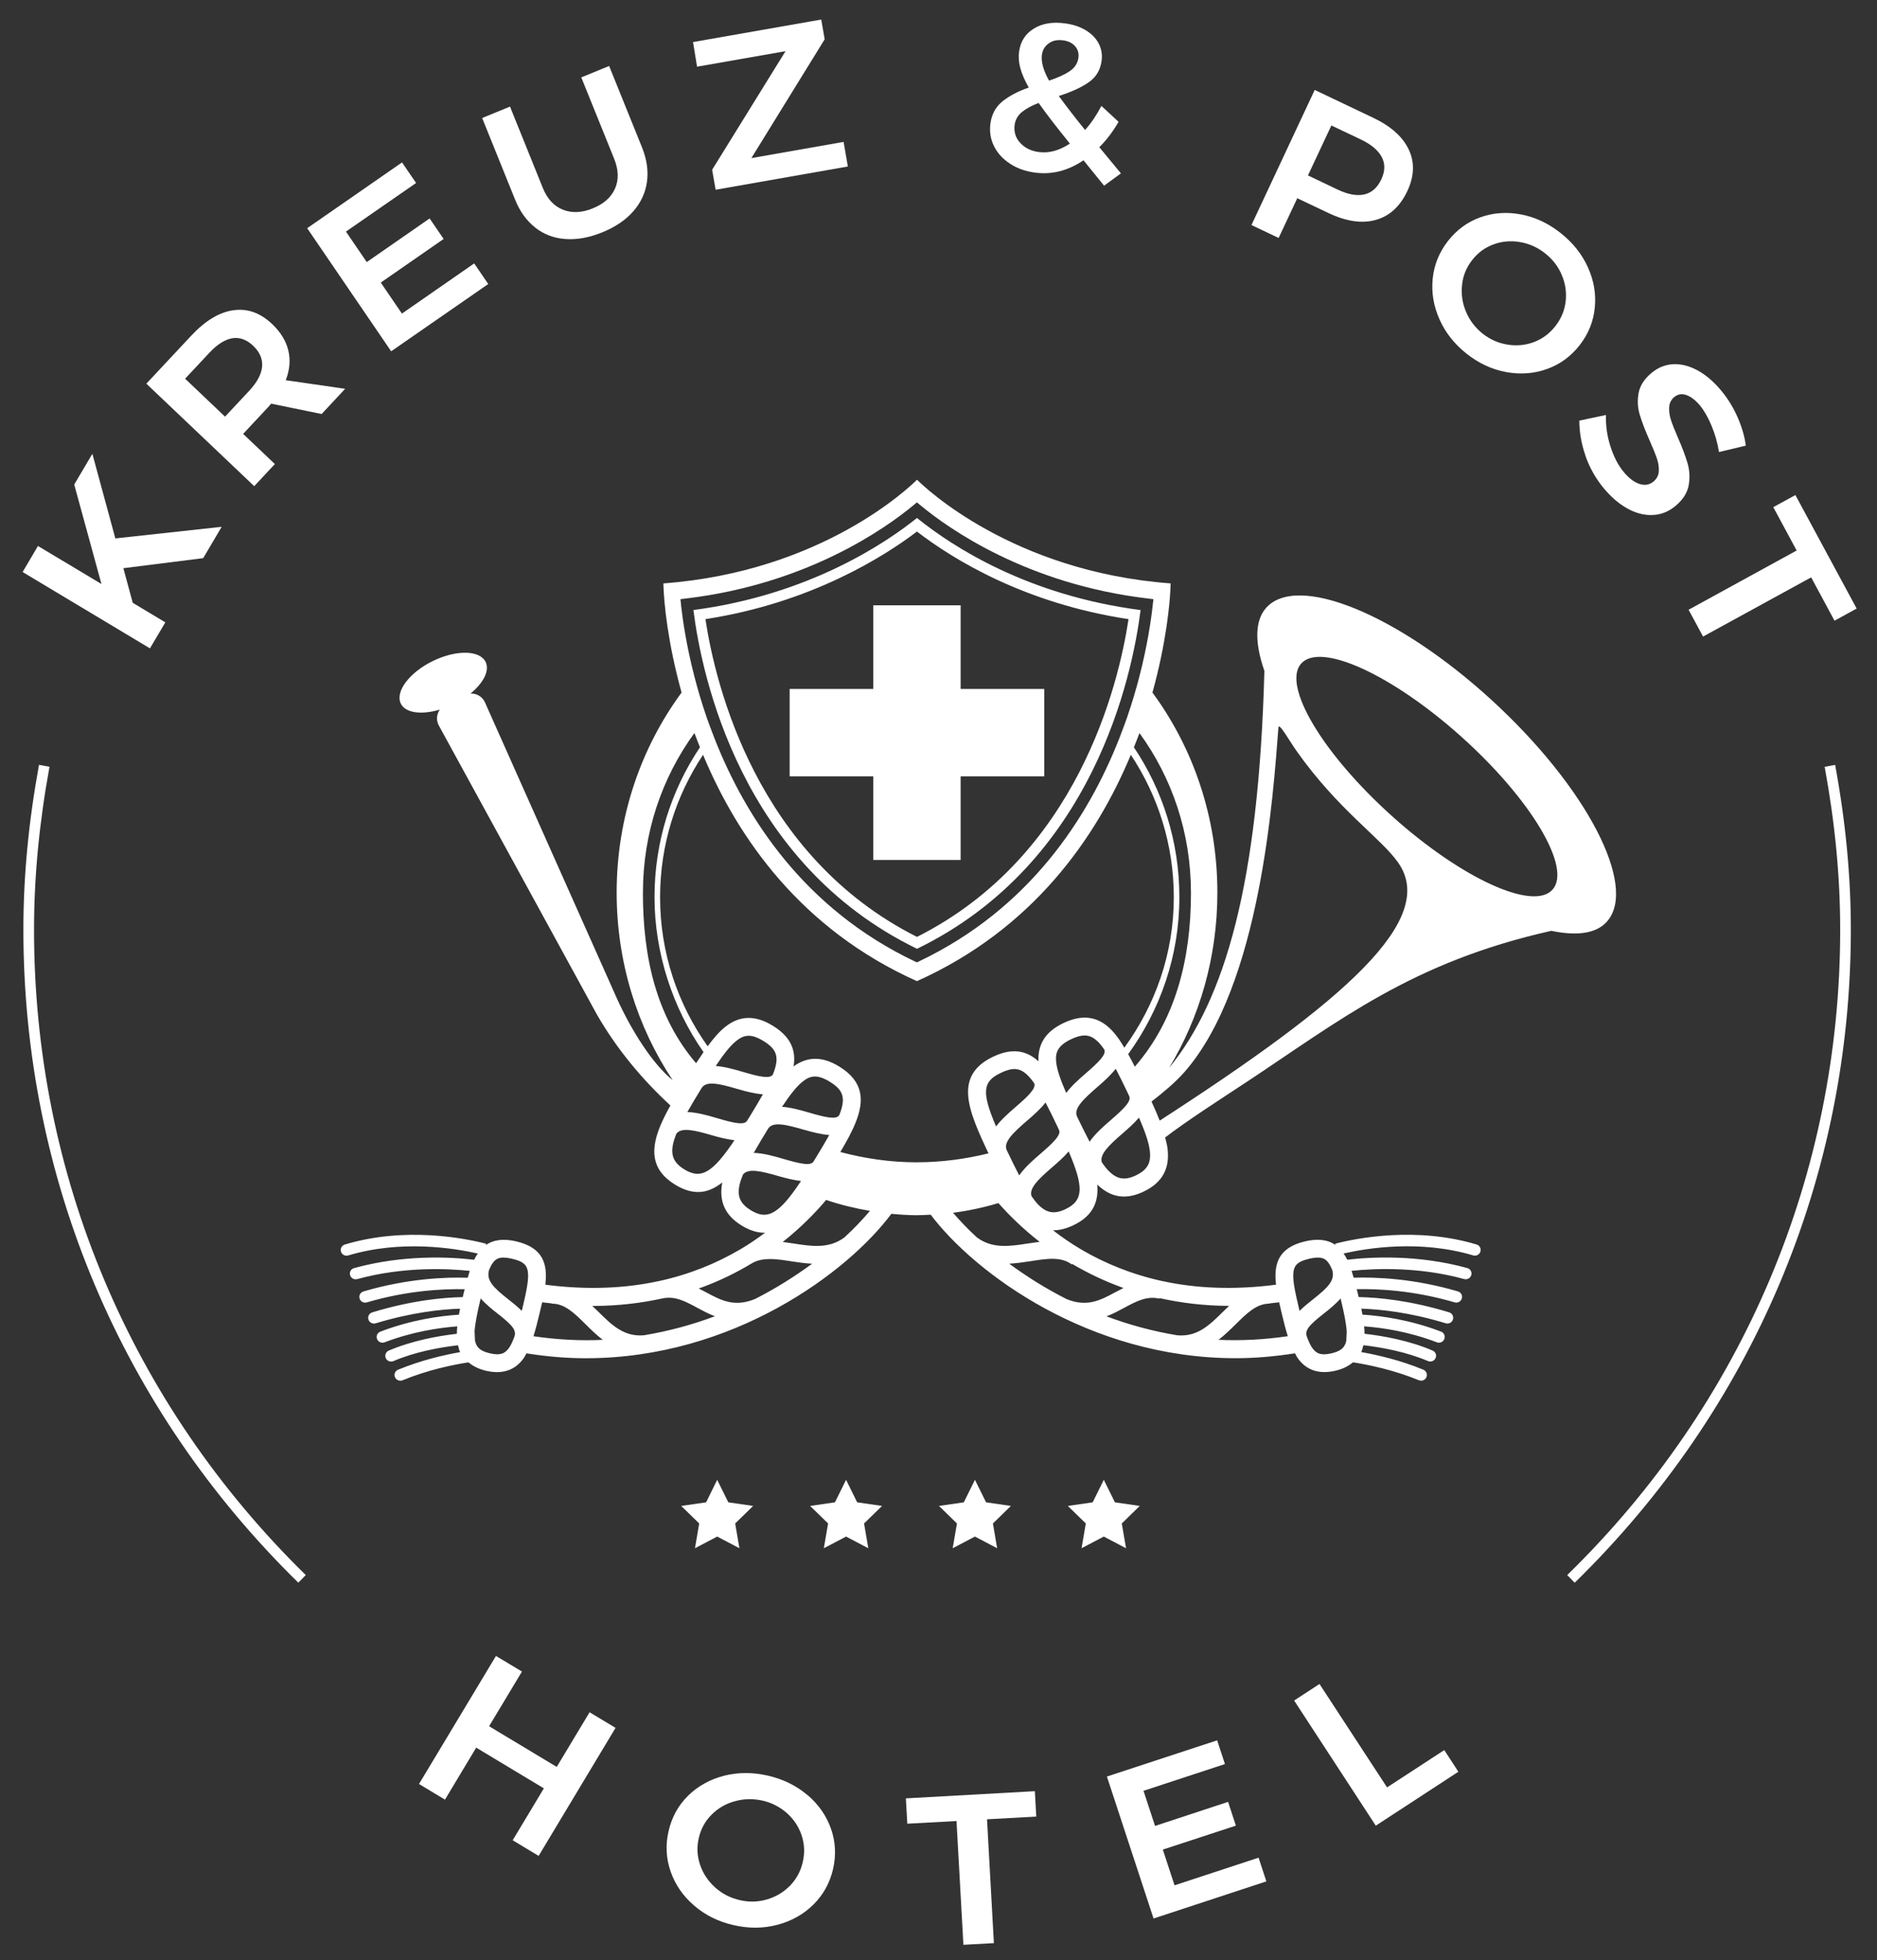 <svg width="204" height="213" viewBox="0 0 204 213" fill="none" xmlns="http://www.w3.org/2000/svg">
<rect x="0" y="0" width="204" height="213" fill="#333333" stroke="none"/>
<path d="M17.97 67.626L14.427 65.502L13.408 61.742L22.085 60.649L24.092 57.244L12.537 58.505L10.039 49.312L8.068 52.65L11.026 63.458L4.126 59.327L2.458 62.157L16.297 70.451L17.97 67.626Z" fill="white"/>
<path d="M31.056 41.309C31.491 40.192 31.584 39.12 31.334 38.077C31.084 37.041 30.5 36.086 29.581 35.215C28.299 33.994 26.893 33.494 25.361 33.712C23.834 33.925 22.31 34.848 20.791 36.468L15.906 41.691L27.63 52.827L29.875 50.425L26.425 47.148L29.065 44.323C29.254 44.118 29.391 43.969 29.464 43.86L34.957 44.988L37.512 42.248L31.048 41.313L31.056 41.309ZM28.485 39.846C28.408 40.672 27.941 41.542 27.098 42.449L24.459 45.274L20.118 41.151L22.762 38.326C23.608 37.42 24.434 36.9 25.236 36.755C26.038 36.622 26.8 36.896 27.513 37.569C28.235 38.254 28.561 39.02 28.485 39.846Z" fill="white"/>
<path d="M53.064 30.863L51.537 28.622L43.682 34.075L41.385 30.705L48.216 25.966L46.693 23.737L39.861 28.477L37.6 25.164L45.222 19.884L43.694 17.648L33.385 24.797L42.513 38.173L53.064 30.863Z" fill="white"/>
<path d="M58.175 24.737C59.122 25.478 60.226 25.893 61.483 25.974C62.737 26.058 64.071 25.817 65.489 25.232C66.892 24.656 68.004 23.906 68.826 22.963C69.648 22.028 70.144 20.96 70.313 19.763C70.483 18.57 70.301 17.317 69.777 16.015L66.203 7.169L63.176 8.41L66.751 17.257C67.23 18.45 67.263 19.518 66.851 20.473C66.436 21.428 65.634 22.145 64.445 22.633C63.252 23.125 62.168 23.173 61.189 22.79C60.21 22.407 59.484 21.617 59.001 20.436L55.43 11.582L52.403 12.823L55.974 21.67C56.498 22.98 57.236 23.999 58.183 24.733L58.175 24.737Z" fill="white"/>
<path d="M85.374 5.561L77.398 18.446L77.777 20.618L92.149 18.091L91.685 15.419L81.662 17.18L89.63 4.268L89.255 2.124L75.323 4.57L75.758 7.246L85.374 5.561Z" fill="white"/>
<path d="M109.769 17.789C110.546 18.296 111.441 18.615 112.461 18.752C114.298 19.006 116.064 18.562 117.76 17.418L119.997 20.178L121.827 18.84L119.477 15.995C120.271 15.209 120.964 14.294 121.569 13.235L119.707 11.51C119.155 12.553 118.562 13.424 117.93 14.121C116.829 12.767 115.878 11.538 115.076 10.43C116.447 9.994 117.531 9.499 118.329 8.938C119.127 8.386 119.594 7.613 119.727 6.609C119.816 5.936 119.711 5.315 119.413 4.731C119.115 4.155 118.643 3.675 118.006 3.288C117.369 2.905 116.624 2.655 115.769 2.543C114.399 2.353 113.259 2.543 112.344 3.119C111.429 3.687 110.901 4.521 110.756 5.626C110.679 6.19 110.724 6.786 110.897 7.415C111.066 8.04 111.373 8.741 111.808 9.515C110.619 9.93 109.66 10.434 108.934 11.03C108.209 11.623 107.774 12.428 107.641 13.436C107.528 14.315 107.657 15.129 108.04 15.895C108.423 16.656 109.003 17.289 109.777 17.789H109.769ZM113.239 5.964C113.311 5.424 113.557 5.009 113.984 4.711C114.411 4.405 114.931 4.3 115.54 4.384C116.104 4.461 116.539 4.67 116.841 5.017C117.152 5.364 117.269 5.783 117.208 6.274C117.124 6.867 116.817 7.359 116.273 7.725C115.729 8.096 114.976 8.443 114.016 8.761C113.396 7.649 113.138 6.714 113.235 5.964H113.239ZM110.276 13.565C110.349 13.017 110.611 12.553 111.05 12.187C111.493 11.82 112.106 11.482 112.884 11.187C113.71 12.36 114.843 13.827 116.277 15.604C115.125 16.366 113.992 16.672 112.884 16.519C112.046 16.402 111.377 16.072 110.873 15.52C110.373 14.972 110.176 14.319 110.276 13.565Z" fill="white"/>
<path d="M140.994 21.541L144.367 23.141C146.31 24.068 148.031 24.317 149.53 23.894C151.033 23.479 152.174 22.419 152.96 20.747C153.713 19.139 153.766 17.64 153.109 16.253C152.456 14.863 151.162 13.706 149.22 12.787L142.888 9.773L136.013 24.454L138.967 25.857L140.99 21.545L140.994 21.541ZM144.698 13.634L147.922 15.165C149.038 15.701 149.788 16.334 150.175 17.067C150.562 17.793 150.542 18.607 150.122 19.502C149.695 20.404 149.075 20.948 148.269 21.13C147.455 21.307 146.491 21.13 145.375 20.598L142.155 19.062L144.698 13.634Z" fill="white"/>
<path d="M159.404 38.443C160.738 39.491 162.177 40.16 163.728 40.434C165.276 40.712 166.755 40.599 168.161 40.087C169.568 39.58 170.745 38.713 171.692 37.496C172.635 36.283 173.183 34.925 173.328 33.43C173.477 31.934 173.227 30.471 172.574 29.033C171.926 27.602 170.934 26.361 169.6 25.309C168.27 24.261 166.836 23.588 165.292 23.298C163.757 23.008 162.281 23.113 160.879 23.616C159.476 24.124 158.304 24.986 157.357 26.204C156.414 27.421 155.865 28.779 155.712 30.278C155.559 31.781 155.805 33.252 156.446 34.695C157.091 36.146 158.074 37.391 159.408 38.443H159.404ZM158.9 30.975C158.997 29.98 159.364 29.081 159.988 28.275C160.613 27.465 161.387 26.897 162.314 26.558C163.237 26.216 164.2 26.131 165.203 26.304C166.203 26.474 167.114 26.881 167.936 27.534C168.742 28.166 169.346 28.948 169.737 29.875C170.136 30.802 170.273 31.761 170.164 32.74C170.052 33.724 169.681 34.614 169.056 35.421C168.436 36.223 167.658 36.807 166.735 37.162C165.812 37.512 164.853 37.609 163.861 37.448C162.87 37.299 161.967 36.896 161.157 36.267C160.339 35.614 159.73 34.824 159.335 33.885C158.936 32.942 158.791 31.975 158.9 30.975Z" fill="white"/>
<path d="M172.296 49.486C172.744 50.772 173.388 51.928 174.235 52.972C175.041 53.959 175.907 54.713 176.826 55.229C177.745 55.753 178.668 55.995 179.587 55.962C180.51 55.934 181.344 55.604 182.102 54.975C182.896 54.314 183.367 53.581 183.524 52.775C183.677 51.968 183.645 51.17 183.424 50.389C183.202 49.607 182.847 48.66 182.364 47.556C182.017 46.761 181.763 46.121 181.602 45.625C181.445 45.129 181.384 44.666 181.413 44.222C181.445 43.787 181.63 43.425 181.973 43.138C182.356 42.828 182.791 42.756 183.299 42.933C183.802 43.114 184.298 43.501 184.798 44.106C185.241 44.658 185.648 45.379 186.019 46.266C186.394 47.16 186.664 48.108 186.829 49.119L189.743 48.422C189.61 47.426 189.316 46.411 188.864 45.375C188.413 44.335 187.837 43.384 187.135 42.526C186.329 41.538 185.471 40.789 184.56 40.281C183.649 39.777 182.755 39.539 181.884 39.572C181.009 39.612 180.207 39.926 179.486 40.531C178.708 41.18 178.241 41.905 178.092 42.703C177.943 43.509 177.983 44.295 178.213 45.061C178.442 45.827 178.801 46.761 179.285 47.862C179.643 48.668 179.909 49.321 180.079 49.82C180.248 50.32 180.316 50.788 180.284 51.223C180.256 51.666 180.062 52.029 179.708 52.327C179.268 52.69 178.757 52.775 178.172 52.581C177.584 52.392 177.008 51.936 176.427 51.231C175.839 50.51 175.371 49.591 175.021 48.478C174.666 47.37 174.509 46.242 174.545 45.093L171.647 45.706C171.647 46.943 171.865 48.204 172.308 49.49L172.296 49.486Z" fill="white"/>
<path d="M183.524 66.255L185.096 69.169L196.844 62.737L199.383 67.448L201.789 66.126L195.131 53.794L192.729 55.108L195.268 59.819L183.524 66.255Z" fill="white"/>
<path d="M60.508 191.996L53.157 187.575L56.728 181.634L53.903 179.938L45.54 193.85L48.361 195.551L51.755 189.9L59.109 194.325L55.72 199.964L58.541 201.664L66.9 187.752L64.079 186.056L60.508 191.996Z" fill="white"/>
<path d="M87.752 195.051C86.551 194.027 85.116 193.326 83.456 192.943C81.795 192.564 80.199 192.568 78.672 192.959C77.144 193.358 75.847 194.08 74.779 195.127C73.711 196.187 73.005 197.473 72.663 198.976C72.312 200.479 72.393 201.946 72.889 203.369C73.384 204.792 74.235 206.025 75.436 207.057C76.633 208.096 78.063 208.81 79.728 209.185C81.388 209.571 82.984 209.555 84.516 209.144C86.047 208.737 87.345 208.004 88.417 206.94C89.485 205.88 90.194 204.594 90.541 203.087C90.887 201.58 90.811 200.121 90.311 198.702C89.811 197.287 88.961 196.07 87.76 195.047L87.752 195.051ZM87.248 202.333C87.022 203.325 86.559 204.183 85.866 204.896C85.168 205.606 84.338 206.105 83.367 206.392C82.392 206.678 81.404 206.706 80.397 206.468C79.377 206.238 78.487 205.779 77.725 205.094C76.963 204.409 76.419 203.595 76.093 202.648C75.766 201.696 75.714 200.725 75.943 199.734C76.173 198.734 76.633 197.884 77.338 197.187C78.039 196.481 78.881 195.986 79.869 195.724C80.856 195.446 81.86 195.43 82.883 195.659C83.887 195.889 84.769 196.348 85.523 197.013C86.277 197.686 86.809 198.497 87.123 199.428C87.437 200.371 87.482 201.334 87.248 202.325V202.333Z" fill="white"/>
<path d="M112.473 194.632L98.452 195.413L98.609 198.166L103.957 197.876L104.707 211.324L108.019 211.143L107.274 197.686L112.626 197.392L112.473 194.632Z" fill="white"/>
<path d="M127.654 204.86L126.381 200.979L134.32 198.376L133.474 195.792L125.534 198.408L124.281 194.591L133.131 191.685L132.285 189.106L120.303 193.04L125.373 208.467L137.633 204.433L136.787 201.858L127.654 204.86Z" fill="white"/>
<path d="M150.751 194.22L143.408 182.984L140.652 184.782L149.526 198.38L158.501 192.52L156.97 190.166L150.751 194.22Z" fill="white"/>
<path d="M79.156 163.245L77.947 160.799L76.742 163.245L74.037 163.636L75.992 165.542L75.532 168.234L77.947 166.965L80.365 168.234L79.901 165.542L81.856 163.636L79.156 163.245Z" fill="white"/>
<path d="M93.16 163.245L91.955 160.799L90.746 163.245L88.046 163.636L90.001 165.542L89.537 168.234L91.955 166.965L94.369 168.234L93.91 165.542L95.865 163.636L93.16 163.245Z" fill="white"/>
<path d="M107.169 163.245L105.96 160.799L104.751 163.245L102.051 163.636L104.005 165.542L103.542 168.234L105.96 166.965L108.374 168.234L107.915 165.542L109.869 163.636L107.169 163.245Z" fill="white"/>
<path d="M121.92 165.542L123.874 163.636L121.174 163.245L119.965 160.799L118.756 163.245L116.056 163.636L118.01 165.542L117.547 168.234L119.965 166.965L122.383 168.234L121.92 165.542Z" fill="white"/>
<path d="M198.311 83.319C199.447 89.493 199.999 95.284 199.999 101.039C199.999 127.574 189.465 152.472 170.333 171.148L171.144 171.982C190.496 153.081 201.156 127.888 201.156 101.039C201.156 95.22 200.6 89.352 199.451 83.113L198.311 83.323V83.319Z" fill="white"/>
<path d="M5.38 83.319L4.239 83.109C3.095 89.376 2.542 95.244 2.542 101.035C2.542 127.921 13.154 153.117 32.422 171.974L33.232 171.148C14.19 152.509 3.699 127.61 3.699 101.035C3.699 95.317 4.251 89.517 5.38 83.315V83.319Z" fill="white"/>
<path d="M168.576 101.14C171.063 101.66 173.122 101.523 174.356 100.431C178.192 97.041 173.139 86.531 163.071 76.959C153.004 67.384 141.732 62.374 137.895 65.763C136.339 67.138 136.307 69.717 137.419 72.897C136.795 96.127 133.123 108.6 127.062 116.044C130.375 110.555 132.309 104.018 132.309 96.989C132.309 88.772 129.657 81.231 125.252 75.254C126.727 69.943 127.183 65.518 127.231 63.394C109.986 62.112 100.435 52.895 99.665 52.126C98.895 52.895 89.344 62.112 72.099 63.394C72.143 65.518 72.598 69.943 74.078 75.254C69.672 81.235 67.021 88.772 67.021 96.989C67.021 104.594 69.282 111.627 73.11 117.374C70.886 115.568 68.645 111.989 67.093 108.596L52.903 76.762L52.714 76.331C52.431 75.694 51.795 75.331 51.142 75.363C52.532 74.215 53.242 72.869 52.778 71.926C52.137 70.628 49.558 70.592 47.015 71.841C44.472 73.094 42.928 75.162 43.565 76.46C44.077 77.495 45.826 77.693 47.801 77.108C47.458 77.6 47.378 78.253 47.688 78.821L47.861 79.14L64.881 110.252C67.021 113.96 69.745 117.253 72.864 120.122C72.465 120.835 72.107 121.529 71.825 122.194C71.821 122.206 71.808 122.21 71.805 122.218H71.812C70.708 124.833 70.692 127.066 73.348 128.71C74.259 129.275 75.097 129.529 75.875 129.529C76.822 129.529 77.68 129.13 78.499 128.489C78.116 130.5 78.773 132.039 80.59 133.16C81.453 133.688 82.279 133.954 83.085 133.954C83.113 133.954 83.145 133.937 83.174 133.937C82.315 134.574 81.412 135.203 80.393 135.795C80.368 135.812 80.34 135.816 80.316 135.836C77.874 137.254 74.98 138.479 71.563 139.217C71.546 139.221 71.538 139.217 71.522 139.221C67.992 139.983 63.913 140.2 59.271 139.6C59.529 137.359 59.045 135.594 56.139 134.897C54.757 134.566 53.657 134.695 52.81 135.288C52.822 135.243 52.834 135.191 52.843 135.147C50.533 134.55 44.061 133.256 37.48 135.231C37.133 135.336 36.944 135.703 37.069 136.033C37.069 136.037 37.069 136.041 37.073 136.045C37.19 136.352 37.532 136.513 37.85 136.416C43.614 134.695 49.373 135.63 51.928 136.21C51.787 136.42 51.65 136.638 51.529 136.888C48.962 136.585 43.871 136.307 38.483 137.794C38.124 137.891 37.931 138.274 38.068 138.608C38.068 138.612 38.068 138.616 38.072 138.621C38.189 138.915 38.515 139.072 38.834 138.987C43.759 137.637 48.502 137.827 51.057 138.093C50.981 138.326 50.908 138.584 50.836 138.842C48.446 138.766 44.303 138.915 39.507 140.329C39.148 140.434 38.959 140.817 39.1 141.151C39.1 141.155 39.1 141.16 39.104 141.164C39.225 141.458 39.559 141.611 39.87 141.518C44.287 140.22 48.168 140.039 50.501 140.087C50.449 140.293 50.4 140.482 50.348 140.704C50.328 140.785 50.312 140.865 50.291 140.946C48.151 140.986 44.726 141.305 40.462 142.602C40.103 142.711 39.918 143.098 40.063 143.433C40.063 143.437 40.063 143.441 40.067 143.445C40.192 143.735 40.526 143.884 40.837 143.791C44.73 142.61 47.934 142.272 50.001 142.203C49.953 142.425 49.917 142.639 49.876 142.856C47.769 142.989 44.678 143.424 41.341 144.698C41.006 144.823 40.841 145.198 40.99 145.52C40.99 145.524 40.99 145.528 40.994 145.532C41.127 145.83 41.482 145.976 41.796 145.859C44.839 144.702 47.688 144.275 49.695 144.126C49.667 144.4 49.655 144.67 49.651 144.932C47.599 145.165 44.81 145.669 42.255 146.757C41.933 146.894 41.788 147.265 41.933 147.58C41.933 147.58 41.933 147.588 41.937 147.592C42.078 147.894 42.445 148.031 42.759 147.898C45.153 146.878 47.817 146.403 49.78 146.177C49.836 146.435 49.901 146.693 50.009 146.923C48.224 147.237 45.77 147.805 43.259 148.837C42.928 148.974 42.783 149.357 42.937 149.671C42.937 149.671 42.941 149.679 42.945 149.683C43.09 149.977 43.448 150.106 43.759 149.982C46.479 148.861 49.179 148.305 50.912 148.035C51.376 148.414 51.952 148.736 52.762 148.934C53.205 149.042 53.624 149.095 54.019 149.095C55.253 149.095 56.232 148.571 56.949 147.535C57.046 147.39 57.127 147.217 57.215 147.056C59.416 147.406 61.576 147.588 63.672 147.588C79.659 147.588 92.161 138.238 96.876 131.894C97.779 131.979 98.681 132.043 99.604 132.047C99.608 132.047 99.612 132.047 99.617 132.047C99.617 132.047 99.649 132.047 99.665 132.047C100.165 132.047 100.656 132.011 101.152 131.987C105.92 138.326 118.377 147.584 134.288 147.584C136.384 147.584 138.544 147.398 140.744 147.052C140.833 147.213 140.913 147.386 141.01 147.531C141.728 148.567 142.707 149.091 143.94 149.091C144.335 149.091 144.754 149.038 145.197 148.93C146.012 148.736 146.584 148.414 147.047 148.031C148.78 148.301 151.476 148.861 154.201 149.977C154.511 150.102 154.87 149.977 155.015 149.679C155.015 149.675 155.019 149.671 155.019 149.667C155.172 149.353 155.031 148.97 154.697 148.833C152.19 147.801 149.731 147.233 147.946 146.919C148.051 146.685 148.115 146.431 148.176 146.173C150.138 146.399 152.802 146.878 155.196 147.894C155.511 148.027 155.877 147.89 156.018 147.588C156.018 147.584 156.018 147.58 156.022 147.576C156.172 147.261 156.022 146.89 155.7 146.753C153.145 145.661 150.356 145.161 148.305 144.928C148.305 144.666 148.289 144.396 148.26 144.122C150.267 144.271 153.117 144.694 156.159 145.855C156.474 145.976 156.828 145.83 156.961 145.528C156.961 145.524 156.966 145.52 156.966 145.516C157.111 145.194 156.949 144.819 156.615 144.694C153.278 143.42 150.183 142.981 148.079 142.852C148.039 142.635 147.998 142.417 147.954 142.199C150.022 142.268 153.226 142.602 157.119 143.787C157.429 143.88 157.763 143.735 157.888 143.441C157.888 143.437 157.888 143.433 157.892 143.428C158.038 143.094 157.852 142.707 157.493 142.598C153.23 141.301 149.804 140.982 147.664 140.942C147.648 140.857 147.628 140.781 147.608 140.7C147.555 140.478 147.507 140.293 147.454 140.083C149.788 140.035 153.669 140.216 158.086 141.514C158.4 141.607 158.731 141.454 158.852 141.16C158.852 141.155 158.852 141.151 158.856 141.147C158.997 140.813 158.807 140.43 158.449 140.325C153.653 138.911 149.514 138.762 147.12 138.838C147.047 138.58 146.975 138.322 146.898 138.089C149.453 137.823 154.197 137.629 159.122 138.983C159.436 139.068 159.762 138.911 159.883 138.616C159.883 138.612 159.883 138.608 159.887 138.604C160.02 138.27 159.831 137.887 159.472 137.79C154.084 136.303 148.994 136.581 146.427 136.884C146.306 136.634 146.169 136.416 146.028 136.206C148.579 135.622 154.342 134.691 160.105 136.412C160.427 136.509 160.766 136.348 160.883 136.041C160.883 136.037 160.883 136.033 160.887 136.029C161.012 135.695 160.822 135.328 160.476 135.227C153.891 133.252 147.422 134.546 145.109 135.143C145.121 135.187 145.133 135.235 145.145 135.284C144.295 134.691 143.199 134.562 141.816 134.893C138.91 135.59 138.427 137.355 138.685 139.596C134.038 140.2 129.959 139.983 126.433 139.225V139.217C126.401 139.209 126.377 139.217 126.344 139.209C122.947 138.471 120.065 137.25 117.635 135.844L117.643 135.836C117.587 135.795 117.531 135.787 117.474 135.747C116.354 135.086 115.358 134.389 114.435 133.68C114.451 133.68 114.472 133.684 114.492 133.684C115.173 133.684 115.89 133.502 116.648 133.144C118.792 132.124 119.421 130.588 119.251 128.718C120.146 129.573 121.101 130.02 122.145 130.02C122.83 130.02 123.548 129.839 124.309 129.472C126.344 128.501 127.187 126.941 126.88 124.712C126.832 124.362 126.731 123.979 126.631 123.6C128.988 121.795 132.527 119.518 135.36 117.652C145.568 110.921 153.367 104.574 168.568 101.152L168.576 101.14ZM141.615 71.913C144.069 69.874 152.089 73.804 159.525 80.691C166.96 87.579 170.998 94.817 168.54 96.856C166.086 98.895 158.066 94.966 150.63 88.078C143.195 81.191 139.156 73.953 141.615 71.913ZM129.44 96.989C129.44 104.211 127.779 110.8 123.338 115.907C123.088 115.415 122.85 114.972 122.617 114.544C126.082 109.761 128.178 103.893 128.178 97.497C128.178 91.452 126.353 85.846 123.237 81.203C123.443 80.683 123.656 80.167 123.842 79.655C127.38 84.516 129.436 90.496 129.436 96.993L129.44 96.989ZM74.029 65.78L73.953 65.107L74.581 65.03C87.719 63.466 96.223 57.429 99.27 54.906L99.653 54.588L100.04 54.906C103.086 57.433 111.59 63.474 124.728 65.03L125.357 65.107L125.28 65.78C125.095 67.472 124.684 70.209 123.838 73.489C123.479 74.884 123.04 76.375 122.504 77.935C122.334 78.43 122.141 78.938 121.948 79.45C121.843 79.728 121.742 80.002 121.629 80.284C118.248 88.86 111.896 98.734 99.907 104.453L99.653 104.574L99.395 104.453C87.405 98.734 81.054 88.856 77.672 80.28C77.564 80.002 77.459 79.724 77.354 79.446C77.165 78.938 76.967 78.43 76.798 77.935C76.262 76.375 75.823 74.884 75.464 73.489C74.618 70.205 74.21 67.468 74.021 65.78H74.029ZM69.878 96.989C69.878 90.493 71.933 84.512 75.472 79.651C75.657 80.163 75.871 80.679 76.076 81.199C72.961 85.846 71.135 91.452 71.135 97.493C71.135 103.534 73.122 109.575 76.463 114.323C76.201 114.706 75.935 115.097 75.653 115.532C71.337 110.474 69.874 104.038 69.874 96.989H69.878ZM87.413 122.766C88.284 123.02 89.235 123.262 90.126 123.334C89.714 124.068 89.243 124.87 88.646 125.841C88.574 125.962 88.505 126.063 88.433 126.183C88.147 126.756 86.837 126.421 85.152 125.93C84.125 125.631 82.98 125.305 81.92 125.273C82.38 124.463 82.891 123.604 83.472 122.657C83.975 121.839 85.422 122.19 87.409 122.77L87.413 122.766ZM84.999 120.263C85.809 119.042 86.535 118.087 87.224 117.535C87.647 117.196 88.062 116.975 88.574 116.975C89.017 116.975 89.537 117.144 90.19 117.547C91.588 118.409 91.996 119.231 91.214 121.174C90.899 121.706 89.614 121.388 87.957 120.904C87.018 120.63 85.983 120.34 84.999 120.267V120.263ZM84.004 116.753C83.689 117.281 82.404 116.963 80.747 116.475C79.808 116.197 78.773 115.907 77.789 115.83C78.603 114.613 79.329 113.658 80.022 113.106C80.445 112.767 80.86 112.549 81.368 112.549C81.815 112.549 82.331 112.719 82.988 113.126C84.382 113.988 84.786 114.814 84 116.753H84.004ZM80.199 118.341C81.07 118.599 82.017 118.841 82.912 118.913C82.496 119.647 82.025 120.449 81.424 121.42C81.348 121.545 81.283 121.642 81.207 121.762C80.917 122.327 79.607 121.992 77.93 121.5C76.907 121.198 75.766 120.872 74.706 120.835C75.145 120.058 75.641 119.215 76.258 118.224C76.761 117.406 78.208 117.76 80.195 118.345L80.199 118.341ZM74.36 127.058C72.977 126.2 72.711 125.164 73.513 123.189C74.057 122.472 75.456 122.798 77.382 123.362C78.164 123.592 79.01 123.798 79.824 123.902C77.479 127.389 76.218 128.211 74.356 127.058H74.36ZM81.594 131.499C80.409 130.77 80.074 129.96 80.409 128.614C80.485 128.307 80.614 127.969 80.751 127.626C81.303 126.925 82.694 127.239 84.608 127.796C85.394 128.025 86.24 128.231 87.059 128.332C86.22 129.589 85.447 130.621 84.705 131.257C83.649 132.16 82.778 132.229 81.59 131.499H81.594ZM55.893 145.282C55.724 145.734 55.547 146.137 55.341 146.435C54.93 147.031 54.431 147.342 53.209 147.044C52.291 146.822 51.787 146.479 51.626 145.685C51.609 145.379 51.589 145.069 51.585 144.762C51.585 144.762 51.577 144.762 51.573 144.762C51.617 143.924 51.839 142.776 52.226 141.151C52.23 141.127 52.238 141.107 52.242 141.087C52.802 141.728 53.487 142.272 54.088 142.743C55.708 144.013 56.175 144.557 55.893 145.278V145.282ZM56.756 142.244C56.74 142.312 56.724 142.373 56.708 142.441C56.264 141.998 55.764 141.595 55.293 141.224C53.584 139.882 52.818 139.116 53.161 137.972C53.29 137.673 53.423 137.407 53.572 137.21C53.87 136.811 54.277 136.448 55.676 136.783C57.663 137.262 57.796 137.923 56.76 142.248L56.756 142.244ZM57.981 145.194C58.211 144.456 58.42 143.638 58.646 142.695C58.743 142.292 58.835 141.901 58.924 141.51C59.283 141.558 59.629 141.595 59.98 141.631V141.655C61.391 141.655 62.442 142.703 63.664 143.916C64.22 144.468 64.824 145.061 65.513 145.589C63.099 145.706 60.581 145.577 57.985 145.198L57.981 145.194ZM70.023 145.089C67.843 145.294 66.525 144.017 65.03 142.534C64.816 142.32 64.594 142.115 64.377 141.905C64.401 141.905 64.425 141.905 64.445 141.905C67.174 141.905 69.652 141.595 71.945 141.099C73.34 140.785 74.464 141.393 75.77 142.099C76.359 142.417 76.991 142.755 77.697 143.025C75.311 143.924 72.748 144.629 70.027 145.085L70.023 145.089ZM82.021 141.164C79.792 142.066 78.353 141.293 76.693 140.398C76.451 140.269 76.197 140.14 75.943 140.011C78.132 139.237 80.062 138.274 81.783 137.234C82.912 136.609 84.314 136.787 85.934 137.045C86.684 137.162 87.466 137.274 88.264 137.319C86.422 138.669 84.354 139.991 82.025 141.168L82.021 141.164ZM91.766 134.465C90.097 135.707 88.219 135.433 86.236 135.118C85.85 135.058 85.459 135.005 85.072 134.953C87.079 133.365 88.638 131.749 89.791 130.387C91.331 130.915 92.922 131.298 94.551 131.576C93.777 132.483 92.882 133.446 91.77 134.465H91.766ZM99.661 126.3C96.767 126.3 93.986 125.885 91.331 125.18C91.992 124.068 92.572 123.016 92.971 122.032C93.966 119.578 93.862 117.523 91.21 115.89C89.384 114.766 87.76 114.782 86.249 115.874C86.523 114.182 86.007 112.707 84.016 111.473C82.097 110.285 80.393 110.321 78.809 111.59C78.172 112.098 77.555 112.815 76.911 113.69C73.662 109.12 71.74 103.534 71.74 97.497C71.74 91.77 73.465 86.454 76.411 82.017C80.179 91.069 87.083 100.975 99.657 106.613C112.231 100.971 119.135 91.069 122.903 82.017C125.849 86.45 127.574 91.77 127.574 97.497C127.574 103.627 125.546 109.241 122.197 113.843C122.028 113.565 121.863 113.283 121.69 113.037C121.69 113.033 121.69 113.025 121.686 113.021C121.375 112.578 121.061 112.179 120.734 111.852C119.3 110.422 117.611 110.196 115.572 111.171C113.637 112.094 112.771 113.468 112.868 115.326C111.594 114.178 110.075 113.811 107.959 114.814C103.61 116.878 105.202 120.61 107.435 125.325C104.944 125.938 102.349 126.296 99.661 126.296V126.3ZM111.663 121.746C112.344 121.158 113.085 120.505 113.633 119.8C114.02 120.537 114.435 121.376 114.915 122.387C114.979 122.52 115.024 122.625 115.084 122.754C115.399 123.306 114.411 124.221 113.085 125.365C112.275 126.063 111.376 126.848 110.772 127.719C110.341 126.893 109.901 125.994 109.422 124.991C109.011 124.124 110.091 123.1 111.659 121.746H111.663ZM108.253 122.399C106.617 118.567 106.843 117.494 108.793 116.572C109.341 116.31 109.813 116.161 110.248 116.161C110.99 116.161 111.634 116.612 112.392 117.692C112.666 118.244 111.699 119.151 110.393 120.275C109.656 120.912 108.85 121.621 108.253 122.399ZM114.79 115.411C114.685 114.403 114.919 113.634 116.41 112.924C117.007 112.638 117.482 112.517 117.881 112.517C118.49 112.517 118.929 112.799 119.36 113.227C119.578 113.44 119.791 113.722 120.009 114.025C120.295 114.577 119.328 115.487 118.018 116.62C117.281 117.261 116.471 117.974 115.878 118.76C115.294 117.418 114.883 116.289 114.79 115.411ZM106.19 134.473C105.158 133.53 104.32 132.636 103.578 131.781C105.267 131.564 106.911 131.209 108.511 130.729C109.635 131.999 111.11 133.474 112.993 134.941C112.565 134.993 112.138 135.054 111.715 135.118C109.732 135.433 107.858 135.707 106.194 134.473H106.19ZM145.701 141.091C145.705 141.115 145.713 141.131 145.717 141.155C146.108 142.78 146.33 143.928 146.37 144.767H146.362C146.354 145.073 146.338 145.383 146.322 145.689C146.161 146.483 145.657 146.826 144.734 147.048C143.509 147.346 143.009 147.031 142.602 146.439C142.397 146.141 142.219 145.734 142.05 145.282C141.768 144.565 142.239 144.021 143.855 142.751C144.456 142.28 145.137 141.736 145.701 141.095V141.091ZM142.276 136.779C142.663 136.69 142.973 136.65 143.223 136.65C143.888 136.65 144.162 136.92 144.375 137.21C144.524 137.411 144.657 137.673 144.786 137.976C145.129 139.12 144.363 139.882 142.654 141.228C142.183 141.599 141.683 142.002 141.24 142.445C141.224 142.377 141.208 142.32 141.192 142.248C140.156 137.927 140.289 137.262 142.276 136.783V136.779ZM134.284 143.916C135.505 142.703 136.557 141.659 137.967 141.655V141.631C138.318 141.595 138.669 141.558 139.023 141.51C139.108 141.897 139.201 142.292 139.297 142.695C139.523 143.638 139.733 144.456 139.962 145.194C137.363 145.573 134.848 145.701 132.434 145.585C133.123 145.061 133.724 144.464 134.28 143.916H134.284ZM126.006 141.107L126.018 141.055C128.331 141.567 130.834 141.893 133.583 141.897C133.361 142.111 133.135 142.32 132.918 142.538C131.422 144.021 130.109 145.29 127.94 145.093C125.216 144.642 122.649 143.932 120.259 143.034C120.96 142.768 121.593 142.425 122.181 142.111C123.487 141.405 124.62 140.793 126.014 141.111L126.006 141.107ZM116.487 137.391L116.527 137.339C118.187 138.318 120.037 139.217 122.109 139.955C121.819 140.104 121.528 140.249 121.25 140.398C119.594 141.293 118.155 142.058 115.935 141.168C113.601 139.991 111.526 138.665 109.684 137.315C110.478 137.27 111.26 137.158 112.009 137.041C113.782 136.763 115.314 136.521 116.483 137.391H116.487ZM115.818 131.382C114.56 131.979 113.702 131.818 112.751 130.802C112.537 130.572 112.324 130.278 112.11 129.976C111.82 129.13 112.843 128.138 114.355 126.836C114.963 126.312 115.624 125.736 116.148 125.115C117.788 128.948 117.784 130.443 115.818 131.378V131.382ZM118.421 124.064C117.99 123.237 117.547 122.343 117.063 121.339C116.648 120.477 117.728 119.449 119.296 118.091C119.977 117.499 120.718 116.842 121.262 116.132C121.665 116.902 122.085 117.744 122.548 118.72C122.608 118.849 122.661 118.961 122.717 119.086C123.036 119.639 122.052 120.557 120.726 121.706C119.916 122.407 119.022 123.193 118.417 124.068L118.421 124.064ZM123.475 127.711C122.218 128.307 121.359 128.15 120.404 127.139C120.19 126.909 119.977 126.615 119.759 126.316C119.465 125.474 120.489 124.475 121.996 123.169C122.604 122.641 123.269 122.061 123.789 121.44C124.382 122.806 124.825 124.003 124.954 124.962C125.143 126.337 124.728 127.106 123.471 127.707L123.475 127.711ZM126.038 121.766C125.784 121.114 125.486 120.424 125.152 119.695C126.336 118.784 127.699 117.66 128.718 116.503C137.036 107.052 138.382 86.313 138.943 79.051C138.991 78.442 140.132 80.494 140.889 81.566C145.472 88.054 150.014 90.988 151.944 93.713C156.329 99.907 146.112 108.801 126.038 121.77V121.766Z" fill="white"/>
<path d="M99.661 103.099C118.852 93.777 123.068 73.385 123.963 66.291C111.759 64.7 103.639 59.493 99.661 56.285C96.296 58.985 87.945 64.639 75.363 66.287C76.254 73.381 80.473 93.777 99.661 103.095V103.099ZM99.657 57.76C103.663 60.835 111.397 65.57 122.653 67.279C121.573 74.408 117.115 93.015 99.661 101.805C82.202 93.015 77.749 74.408 76.669 67.275C88.195 65.506 96.15 60.424 99.657 57.76Z" fill="white"/>
<path d="M94.913 93.447H104.405V84.355H113.493V74.864H104.405V65.772H94.913V74.864H85.822V84.355H94.913V93.447Z" fill="white"/>
</svg>
